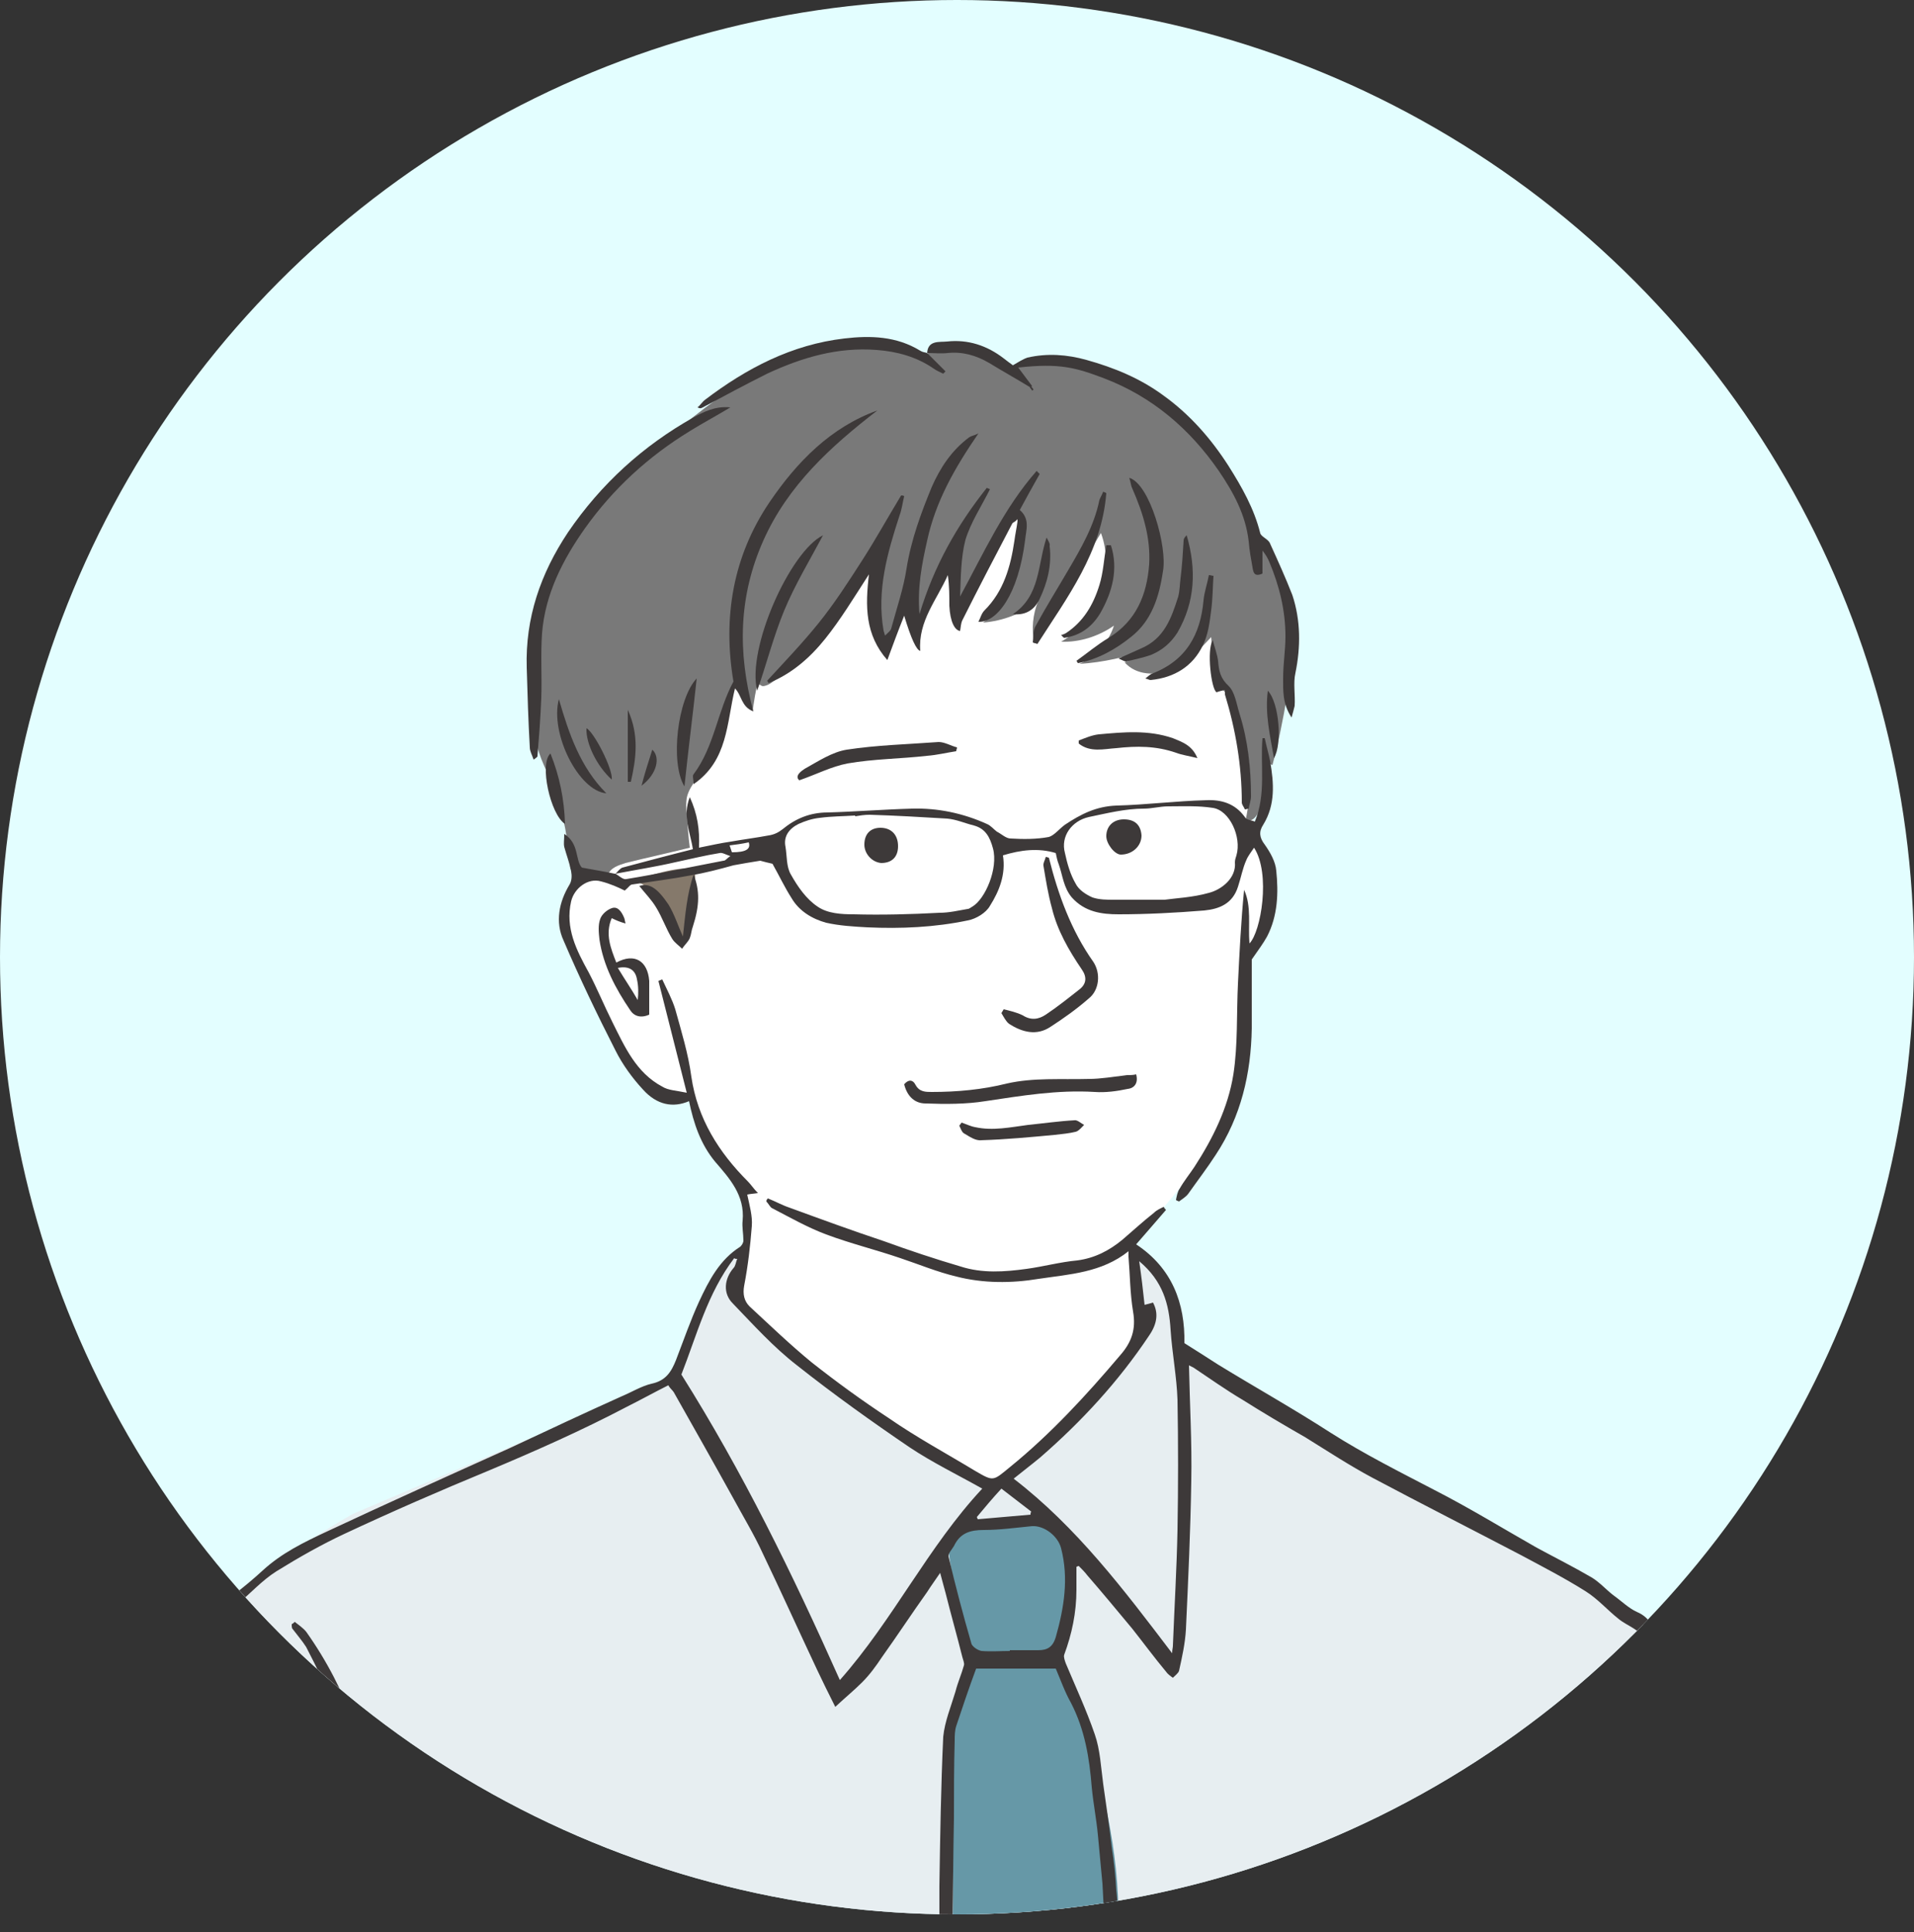 <?xml version="1.0" encoding="utf-8"?>
<!-- Generator: Adobe Illustrator 27.4.0, SVG Export Plug-In . SVG Version: 6.00 Build 0)  -->
<svg version="1.1" id="_レイヤー_2" xmlns="http://www.w3.org/2000/svg" xmlns:xlink="http://www.w3.org/1999/xlink" x="0px"
	 y="0px" viewBox="0 0 250 252.3" style="enable-background:new 0 0 250 252.3;" xml:space="preserve">
<rect x="0" y="0" width="250" height="252.3" fill="#333333" stroke="none"/>
<style type="text/css">
	.st0{fill:#E3FEFF;}
	.st1{clip-path:url(#SVGID_00000002356772764560851480000004011981492031777457_);}
	.st2{fill:#FFFFFF;}
	.st3{fill:#797979;}
	.st4{fill:#85796B;}
	.st5{fill:#E7EEF1;}
	.st6{fill:#6698A7;}
	.st7{fill:#3D3939;}
</style>
<g id="_レイヤー_2-2">
	<circle class="st0" cx="125" cy="125" r="125"/>
	<g>
		<g>
			<defs>
				<circle id="SVGID_1_" cx="125" cy="125" r="125"/>
			</defs>
			<clipPath id="SVGID_00000140707139050016541120000014964588029840086193_">
				<use xlink:href="#SVGID_1_"  style="overflow:visible;"/>
			</clipPath>
			<g style="clip-path:url(#SVGID_00000140707139050016541120000014964588029840086193_);">
				<path class="st2" d="M163.8,107.7c-0.2-0.8-0.2-1.7-0.3-2.5c-0.1-3.3-0.2-6.6-0.4-9.9c-0.1-4.1-0.3-8.2-1.6-12.1
					c-2.1-6.4-7.1-11.3-12.1-15.8c-1.5-1.3-3.1-2.7-5.1-2.8c-2.4-3-6.9-3.5-11-3.4c-11.6,0.4-23,4.8-31.8,12.3s-15,18.1-17.3,29.4
					c-0.7,3.7-1.4,8-4.7,9.9c-1.7,0.9-3.8,1.1-5,2.6c-0.7,0.8-0.9,1.9-1,3c-0.1,2.8,1.2,5.4,2.5,7.9c1.6,3.1,3.2,6.2,4.8,9.2
					c1,1.9,1.9,3.8,3.4,5.2s3.7,2.4,5.7,2c1.2,4.6,5.1,8,6.7,12.5c1.5,4.1,0.9,8.8-1.2,12.6c-0.3,0.5-0.6,1-0.6,1.6
					c0,0.5,0.2,1,0.5,1.5c5,9.4,14.6,15.3,23.8,20.8c2.3,1.4,4.6,2.8,7.2,3.4c4.9,1.3,10.4-0.4,14.4-3.5s6.8-7.7,8.5-12.5
					c0.3-0.8,0.6-1.6,0.6-2.4c0-0.7-0.2-1.4-0.4-2.1c-0.9-3.4-1.2-7-1.5-10.6c0-0.5-0.1-0.9,0.1-1.4c0.2-0.6,0.6-1.1,1-1.5
					c4.4-5.1,9.2-10.1,11.2-16.4c0.6-2,1-4.1,1.3-6.3c0.6-4.6,1-9.3,1.1-14c2.9-3.8,3.9-9.4,2.1-14.1
					C164.4,109.4,164,108.6,163.8,107.7L163.8,107.7z"/>
				<path class="st3" d="M122,47.5c0.2,0.2,0.5,0.3,0.7,0.5C122.5,47.8,122.2,47.6,122,47.5z"/>
				<path class="st3" d="M163.9,70.4c-1.3-5.5-4.3-10.8-8.4-15c-2-2-4.4-3.9-7.1-4.7c-2.1-1.7-4.7-2.5-7.3-3
					c-3.1-0.6-6.6-0.9-9.2,0.9c-2.2-2.3-5-3.3-7.8-3.4c-1.3,0-2.8,0.3-3.2,1.5c0.4,0.2,0.8,0.5,1.1,0.8c0.2,0.2,0.5,0.3,0.7,0.5
					c-0.2-0.2-0.5-0.3-0.7-0.5c-3.3-2.1-7.3-2.8-11.2-2.5c-4.2,0.3-8.2,1.8-11.9,3.8c-4.8,2.6-9.1,6.2-13.3,9.7
					c-1.9,1.5-3.8,3.1-5.5,4.8c-7.5,7.6-11.5,18.4-10.8,29c0.2,2.3,0.6,4.7,1.4,6.8c0.5,1.3,1.2,2.6,1.7,4c1.3,3.3,1.8,6.8,2.1,10.4
					c1.6,0.3,3.2,0.6,4.9,0.8c0.3-1,1.4-1.3,2.3-1.6c2.8-0.7,5.6-1.3,8.4-2c-0.2-1.5-0.3-3-0.4-4.5c-0.1-0.7-0.1-1.3,0-2
					c0.2-1,0.8-1.8,1.4-2.7c1.2-1.8,2.1-3.8,2.8-5.8c0.7-2.1,1.1-4.4,2-6.2c0.8,1.1,1.6,2.2,2.4,3.3c0.2-1.3,0.4-2.6,0.7-3.8
					c0-0.1,0-0.2,0.1-0.3c0,0.1,0,0.2-0.1,0.3c0,0.3,0.3,0.5,0.6,0.6c0.4,0,0.8-0.2,1.1-0.4c3-2.1,5.3-5,7.5-7.9
					c2.3-3,4.6-5.9,6.9-8.9c-1.1,4.2-0.9,8.7,0.7,12.7c0.9-2.1,1.9-4.2,2.9-6.3c0.2,1.4,0.5,2.9,0.9,4.3c1.1-3.3,2.7-6.6,4.7-9.5
					c0.4,2.3,0.7,4.6,1.1,6.9c2-4.9,4.6-9.7,7.7-14c1,5.4-0.2,11.6-4.7,14.8c2.6-0.2,5.2-1.2,7.2-2.8c-0.7,1.7-0.9,3.7-0.5,5.5
					c2.9-4.8,5.8-9.6,8.7-14.4c1.9,5.1-0.4,11.5-5.2,14.2c2.4,0.1,4.9-0.7,6.9-2.1c-0.7,2.2-2.4,4.1-4.5,5c3.1-0.2,6.1-0.9,9.1-1.9
					c-1,0.7-2,1.3-3.2,1.7c1.5,1.7,4.1,1.8,6.2,0.9s3.6-2.6,5.1-4.2c0.1,1.2,0.2,2.4,0.3,3.7c0.1,0.7,0.1,1.3,0.4,1.9
					c0.2,0.6,0.7,1.1,1.1,1.6c1.2,1.6,2,3.6,2.5,5.6c0.9,3.6,1,7.4,0.2,11.1c1,0.4,1.8-0.9,2-2c0.3-1.9,0.5-3.9,0.4-5.7
					c0.4,0.2,0.8,0.4,1.1,0.5c0.8-3,1.4-6,1.9-9c0.8-4.8,1.1-9.8-0.5-14.4C166.6,74.1,165.4,72.1,163.9,70.4L163.9,70.4z"/>
				<path class="st3" d="M98.9,89c0-0.1,0-0.2,0.1-0.3C98.9,88.8,98.9,88.9,98.9,89z"/>
				<path class="st4" d="M89.9,113.4c-2.9,0-5.8,1.4-8.2,1.6c1.2-0.2,2.4,0.4,3.2,1.3s1.4,1.9,1.9,3c0.6,1.2,1.2,2.4,1.8,3.6
					c0.7-0.1,1-0.9,1.2-1.5c0.6-2.2,0.9-4.5,1-6.8c0-0.3,0-0.7-0.2-0.9C90.5,113.5,90.2,113.4,89.9,113.4L89.9,113.4z"/>
				<path class="st5" d="M216.5,215.5c-1.3-3.8-4.9-6.7-8.5-9.1c-10.1-6.6-21.6-10.6-31.8-16.9c-7.2-4.4-13.7-9.8-21.4-13.2
					c-0.1-4.5-2.3-9.5-6.2-12.6c-0.5,3.3,1.1,6.7,0.3,10c-0.6,2.5-2.4,4.4-4.1,6.3c-4.8,5.1-9.6,10.2-15.6,13.7
					c-12-6.6-23.2-14.6-33-24.1c0.6-2,0.9-4.1,0.9-6.1c-2.2,0.6-3.4,2.7-4.3,4.6c-1.8,3.8-3.5,7.8-4.9,11.8
					c-14,5.9-27.9,11.9-41.8,17.8c-7,4-13.7,8.8-20.1,14.2c-1.6,1.3-3.1,2.7-4.2,4.5c-1.1,1.8-1.5,3.9-2,5.9
					c-2.1,9.6-4.2,19.3-4.6,29.2l211.5-0.7c-1.6-8.8-3.7-17.6-6.1-26.2C219.6,221.3,218.6,218.1,216.5,215.5L216.5,215.5z"/>
				<path class="st6" d="M137.7,216.2c2.4-4.8,3.1-10.4,1.8-15.6c-0.1-0.4-0.2-0.9-0.5-1.2c-0.4-0.4-0.9-0.5-1.4-0.6
					c-3.2-0.6-6.5-0.2-9.7,0.2c-1.2,0.1-2.4,0.3-3.3,1s-1.5,2.1-0.8,1.9c0.7,5.3,1.8,10.6,3.4,15.8c-2.8,3.2-2.9,7.9-2.9,12.2
					c0.1,7.6,0.3,14.5,0.1,21.7c6.9,1.4,14.7,0.6,21.7-0.2c0.1-10.2-2.2-18.4-5-28.2C140.3,220.6,139.5,218.1,137.7,216.2
					L137.7,216.2z"/>
				<path class="st7" d="M80,113.6L80,113.6L80,113.6C80,113.5,80,113.6,80,113.6L80,113.6z"/>
				<path class="st7" d="M225.8,242.6c0-2.1-0.4-4-0.9-5.9c-1.4-5.3-2.6-10.6-3.9-15.9c-0.6-2.5-1.7-4.7-4.6-5.4c0-0.3,0-0.5,0-0.7
					c-0.2-1.8-0.7-3.4-2.6-4.2c-1.1-0.5-2.1-1.5-3.1-2.2c-0.9-0.7-1.8-1.7-2.8-2.3c-2.4-1.4-4.8-2.6-7.2-3.9
					c-4.4-2.5-8.8-5.2-13.3-7.5c-4.6-2.4-9.2-4.7-13.6-7.5c-4.8-3.1-9.8-5.9-14.7-8.9c-1.4-0.9-2.8-1.8-4.4-2.8
					c0.1-5.2-1.6-9.8-6.3-12.9c1.4-1.6,2.6-3,3.9-4.5c-0.1-0.1-0.2-0.2-0.3-0.4c-0.4,0.2-0.9,0.4-1.3,0.8c-1.4,1.1-2.7,2.3-4.1,3.5
					c-1.7,1.4-3.6,2.4-5.9,2.7c-2.2,0.2-4.4,0.8-6.6,1.1c-2.9,0.4-5.8,0.6-8.6-0.3c-3.4-1-6.7-2.1-10-3.3c-4.2-1.4-8.3-2.9-12.4-4.4
					c-0.9-0.3-1.8-0.8-2.8-1.2c-0.1,0.1-0.2,0.2-0.2,0.4c0.3,0.3,0.5,0.8,0.8,0.9c2.3,1.2,4.6,2.5,7,3.4c3.2,1.2,6.5,2,9.7,3.1
					c2.4,0.8,4.8,1.8,7.3,2.4c3.5,0.9,7.2,0.9,10.8,0.3c4-0.6,8.2-0.8,11.7-3.6c0,0.4,0,0.5,0,0.7c0.2,2.4,0.2,4.8,0.6,7.2
					c0.4,2.3-0.2,4-1.7,5.7c-4.4,5.2-9.1,10.3-14.4,14.6c-2.2,1.8-2.1,1.9-4.5,0.5c-3.8-2.3-7.7-4.4-11.3-6.9
					c-3.5-2.3-6.8-4.7-10.1-7.3c-2.8-2.3-5.4-4.8-8.1-7.3c-0.7-0.7-0.9-1.6-0.7-2.7c0.5-2.6,0.8-5.2,1-7.8c0.1-1.3-0.3-2.7-0.6-4.1
					c0.4-0.1,0.8-0.1,1.4-0.2c-0.6-0.6-0.9-1.1-1.3-1.5c-3.8-3.8-6.6-8.2-7.4-13.7c-0.4-3-1.3-5.9-2.1-8.8c-0.4-1.3-1.1-2.6-1.7-3.9
					c-0.2,0.1-0.3,0.1-0.5,0.2c1.2,4.7,2.4,9.5,3.7,14.6c-1.4-0.3-2.4-0.3-3.2-0.8c-3.4-1.8-4.9-5.2-6.5-8.4c-1.1-2.2-2-4.4-3.1-6.5
					c-1.6-2.9-3.1-5.8-2.3-9.3c0.4-1.7,2.2-3.1,3.9-2.6c1.2,0.3,2.3,0.8,3.1,1.2c0.5-0.4,0.7-0.8,1-0.8c2.6-0.4,5.1-0.7,7.7-1.2
					c1.8-0.3,3.7-0.8,5.5-1.3l0,0c1.1-0.2,2.2-0.4,3.5-0.6c0.4,0.1,1.1,0.3,1.6,0.4c0.9,1.6,1.6,3.1,2.5,4.5c1,1.7,2.7,2.7,4.5,3.2
					c1.8,0.4,3.6,0.5,5.4,0.6c4.4,0.2,8.8,0,13.1-0.9c1.1-0.2,2.4-1,2.9-1.9c1.2-1.9,2.1-4.1,1.7-6.6c2.3-0.7,4.6-1,6.9-0.3
					c0.1,0.5,0.2,1,0.4,1.5c0.5,1.4,0.6,3,1.7,4.3c1.7,1.9,3.9,2.2,6.1,2.2c3.7,0,7.5-0.2,11.2-0.5c2-0.2,3.7-0.9,4.4-3.1
					c0.4-1.2,0.6-2.4,1.1-3.5c0.2-0.5,0.6-1,1-1.6c2.2,3.4,0.9,11-0.6,12.5c-0.2-2.4,0.3-4.8-0.7-7c-0.4,4.1-0.6,8.1-0.8,12.2
					c-0.2,4,0,8-0.6,11.9c-0.7,4.4-2.7,8.4-5.1,12.1c-0.6,0.9-1.4,1.9-1.9,2.8c-0.3,0.4-0.4,1-0.5,1.5c0.1,0.1,0.2,0.1,0.4,0.2
					c0.4-0.3,0.9-0.6,1.2-1c1.2-1.7,2.5-3.4,3.6-5.1c3.3-5,4.6-10.6,4.7-16.5c0-3.2,0-6.3,0-9c0.9-1.3,1.5-2.1,2-3
					c1.4-2.7,1.5-5.7,1.2-8.6c-0.1-1.2-0.8-2.4-1.5-3.4c-0.7-0.9-0.8-1.7-0.2-2.6c1.6-2.6,1.4-5.4,0.9-8.3c-0.2-1-0.5-2-0.7-3
					c-0.1,0-0.2,0-0.3,0c-0.3,3.6,0.5,7.3-1,10.9c-0.4-0.2-1.1-0.2-1.3-0.6c-1.3-1.8-3.1-2.3-5.1-2.2c-3.9,0.1-7.8,0.6-11.7,0.7
					c-2.6,0.1-4.6,1.1-6.7,2.5c-0.7,0.5-1.4,1.4-2.1,1.6c-1.6,0.3-3.3,0.3-5,0.2c-0.6,0-1.2-0.6-1.8-0.9c-0.4-0.3-0.8-0.8-1.3-1
					c-3.1-1.4-6.4-2.1-9.8-2c-3.7,0.1-7.4,0.4-11,0.5c-2.3,0-4.2,0.8-5.9,2.2c-0.5,0.4-1.1,0.7-1.8,0.8c-1.6,0.3-3.2,0.5-4.9,0.8
					c-1.4,0.2-2.7,0.5-4.2,0.8c0.1-2.4-0.2-4.4-1.2-6.6c-1,2.5,0.1,4.7,0.4,6.8c-3.2,0.8-6.2,1.6-9.2,2.4c-0.3,0.1-0.6,0.5-0.9,0.8
					l0,0l0,0c2.6-0.5,5.2-0.9,7.8-1.5c1.9-0.4,3.9-0.9,5.8-1.2c0.3-0.1,0.8,0.2,1.4,0.4c-0.5,0.3-0.6,0.6-0.9,0.6
					c-4.2,0.8-8.4,1.7-12.7,2.4c-0.4,0.1-0.9-0.4-1.4-0.7c0,0,0,0-0.1,0l0,0c-1.4-0.3-2.7-0.5-4.3-0.8c-0.9-1-0.3-3.1-2.3-4.4
					c0,0.8-0.1,1.2,0,1.7c0.3,1.1,0.7,2.1,0.9,3.2c0.1,0.5,0.1,1.2-0.2,1.7c-1.4,2.3-1.9,4.9-0.8,7.3c2.1,4.9,4.4,9.7,6.8,14.4
					c0.9,1.8,2.2,3.6,3.6,5.1c1.8,2,3.9,2.4,6,1.5c0.6,2.9,1.5,5.6,3.4,7.9c1.9,2.2,3.9,4.4,3.6,7.7c-0.1,0.8,0.1,1.7,0.1,2.6
					c0,0.3-0.2,0.6-0.4,0.8c-2.7,1.7-4.1,4.4-5.4,7.2c-1.1,2.4-2,5-3,7.6c-0.6,1.5-1.3,2.7-3.2,3.1c-1.3,0.3-2.6,1.1-3.8,1.6
					c-4.9,2.2-9.8,4.5-14.7,6.8c-8,3.6-16,7.2-23.9,10.9c-3,1.4-5.9,2.8-8.4,5.1c-2.4,2.2-4.9,4.1-7.7,5.9c-1,0.6-1.6,1.8-2.4,2.7
					c0.1,0.1,0.2,0.3,0.3,0.4c0.5-0.2,1-0.3,1.3-0.6c1.8-1.3,3.5-2.6,5.2-4c1.7-1.4,3.2-3.1,5.1-4.3c2.9-1.8,5.9-3.5,8.9-4.9
					c6.2-2.9,12.4-5.6,18.7-8.2c6.2-2.6,12.3-5.3,18.2-8.4c1.8-0.9,3.6-1.9,5.4-2.8c0.2,0.4,0.5,0.6,0.7,0.9
					c2.6,4.6,5.2,9.2,7.8,13.9c1.3,2.4,2.7,4.7,3.8,7.1c2.4,5,4.7,10.1,7.1,15.2c0.7,1.5,1.5,3.1,2.4,4.9c1.4-1.3,2.5-2.2,3.5-3.2
					s1.8-2.1,2.6-3.3c2-2.8,3.9-5.7,5.9-8.5c0.5-0.8,1.1-1.6,1.7-2.5c0.3,1.1,0.5,1.9,0.7,2.6c0.7,2.8,1.5,5.6,2.2,8.4
					c0.1,0.4,0.3,0.8,0.2,1.1c-0.3,1.1-0.8,2.2-1.1,3.4c-0.6,2-1.4,3.9-1.6,5.9c-0.3,6.5-0.4,13-0.5,19.5c0,2.1,0,4.2,0,6.4
					c1.7,0.2,1.7,0.1,1.7-1.4c0.1-4.6,0.1-9.2,0.2-13.8c0-3.4,0-6.8,0.1-10.2c0-0.6,0-1.3,0.2-1.9c0.8-2.4,1.6-4.8,2.6-7.5h10.4
					c0.6,1.4,1.2,3.1,2,4.5c1.8,3.5,2.4,7.2,2.7,11c0.2,2.1,0.6,4.1,0.8,6.2c0.2,2.1,0.4,4.3,0.6,6.4c0.1,1.8,0.2,3.7,0.3,5.7
					c0.6,0.1,1.2,0.1,1.8,0.1c-0.1-1.8-0.1-3.3-0.3-4.9c-0.1-1.9-0.3-3.8-0.6-5.7c-0.3-2.7-0.7-5.4-1.1-8.2
					c-0.3-2.2-0.4-4.5-1.1-6.5c-1.1-3.2-2.5-6.2-3.8-9.3c-0.1-0.3-0.3-0.8-0.2-1.1c1-2.7,1.6-5.5,1.6-8.5c0-1,0-2,0-3
					c0.1,0,0.2-0.1,0.3-0.1c0.4,0.4,0.8,0.8,1.1,1.2c2,2.3,3.9,4.6,5.9,7c1.5,1.9,2.9,3.8,4.4,5.6c0.2,0.3,0.6,0.6,0.9,0.8
					c0.3-0.3,0.7-0.6,0.8-0.9c0.4-1.8,0.8-3.6,0.9-5.4c0.3-6.5,0.6-12.9,0.7-19.4c0.1-5-0.2-10-0.3-15.1c0.2,0.1,0.4,0.2,0.6,0.3
					c2.1,1.4,4.2,2.9,6.4,4.2c2.7,1.7,5.4,3.3,8.2,4.9c2.9,1.8,5.8,3.7,8.8,5.3c6.4,3.4,12.9,6.7,19.4,10.1c2.8,1.5,5.7,3,8.4,4.7
					c1.6,1,2.9,2.5,4.3,3.6c1.2,1,3,1.4,3.6,3.1c0.3,0.8,0.8,1.6,1.4,2.2c1.4,1.8,2.7,3.7,3.1,6c0.7,4.8,2.3,9.4,3.7,14
					c0.6,1.8,0.6,3.9,0.8,5.8c0.1,0.8,0.1,1.7,0.3,2.5c0.5,1.9,1,3.7,1.6,5.5c0.1,0.2,0.5,0.6,0.8,0.5c0.2,0,0.6-0.4,0.6-0.7
					c-0.1-1.3-0.3-2.5-0.6-3.8C226.5,245.1,225.8,243.9,225.8,242.6L225.8,242.6z M142.2,106.7c2.4-0.5,4.8-1.1,7.2-1.1
					c1.1,0,2.1-0.3,3.2-0.3c1.9,0,3.9-0.1,5.8,0.2c2.2,0.3,3.8,3.8,3.1,6.2c-0.1,0.3-0.2,0.6-0.2,0.9c0.2,2.1-1.8,3.6-3.4,4
					c-2.1,0.6-4.4,0.7-5.8,0.9c-2.7,0-4.7,0-6.6,0c-0.9,0-1.9,0-2.8-0.3c-0.9-0.4-1.8-1-2.2-1.8c-0.7-1.2-1.1-2.6-1.4-4
					C138.5,109.2,140,107.2,142.2,106.7L142.2,106.7z M104.3,107.6c0.9-0.4,1.8-0.7,2.8-0.8c1.5-0.2,3-0.2,4.6-0.3c0,0,0,0,0,0.1
					c0.6-0.1,1.2-0.2,1.9-0.2c3.4,0.1,6.7,0.3,10.1,0.5c1.2,0.1,2.3,0.6,3.5,0.9c1.5,0.4,2.1,1.5,2.5,3c0.7,2.6-1,6.6-2.7,7.6
					c-0.2,0.1-0.4,0.3-0.6,0.3c-1.2,0.2-2.4,0.5-3.7,0.5c-3.7,0.2-7.5,0.3-11.2,0.2c-1.6,0-3.4-0.1-4.7-1c-1.5-1-2.6-2.6-3.5-4.2
					c-0.6-1-0.5-2.4-0.7-3.6C102.3,109.2,103.1,108.2,104.3,107.6L104.3,107.6z M97.8,110c0.3,0.9-0.4,1.3-2.2,1.3
					c-0.1-0.3-0.2-0.6-0.3-0.9C96.1,110.3,96.9,110.2,97.8,110z M130.8,194.4c1.3,1,2.6,2,3.9,3c-0.1,0.1-0.1,0.3-0.1,0.4
					c-2.3,0.2-4.6,0.4-6.9,0.6c0-0.1-0.1-0.2-0.1-0.3C128.6,196.9,129.6,195.7,130.8,194.4z M109.7,219.4
					c-6.2-13.9-12.7-27.2-20.7-39.9c2-5.1,3.4-10.6,6.9-15.2c0.1,0.1,0.2,0.1,0.4,0.1c-0.2,0.4-0.2,0.9-0.5,1.2
					c-1.2,1.4-1.4,3.3-0.1,4.6c2.7,2.8,5.3,5.7,8.4,8.1c4.8,3.8,9.7,7.3,14.7,10.7c3,2,6.3,3.6,9.5,5.4
					C121.2,202,116.7,211.5,109.7,219.4L109.7,219.4z M137.9,213.8c-0.4,1.3-1.1,1.7-2.3,1.7s-2.4,0-3.7,0v0.1c-1.2,0-2.4,0.1-3.7,0
					c-0.5-0.1-1.1-0.5-1.3-0.9c-1.1-3.8-2.1-7.6-3-11.4c-0.1-0.4,0.4-0.9,0.7-1.4c0.8-1.7,2.1-2.1,3.9-2.1c2.1,0,4.2-0.3,6.3-0.5
					c1.6-0.1,3.4,1.3,3.8,2.9C139.6,206.1,139,209.9,137.9,213.8L137.9,213.8z M153.8,199.8c-0.1,5-0.4,10-0.6,15.1
					c0,0.3-0.1,0.5-0.1,1c-6.3-8.3-12.5-16.5-20.7-22.8c1.1-0.9,2.3-1.8,3.5-2.8c5.4-4.7,10.2-9.9,14.2-15.9c1.1-1.6,1.2-3,0.5-4.3
					c-0.3,0.1-0.7,0.2-1.1,0.3c-0.2-1.9-0.4-3.6-0.7-5.7c3.1,2.6,3.9,5.6,4.1,9c0.2,3,0.8,6.1,0.9,9.1
					C153.9,188.4,153.9,194.1,153.8,199.8L153.8,199.8z"/>
				<path class="st7" d="M135.4,61.5c-4.3,4.9-6.9,10.7-10,16.4c0.1-2.5,0.1-5.1,0.7-7.4c0.7-2.3,2.1-4.4,3.2-6.6
					c-0.1-0.1-0.3-0.1-0.4-0.2c-3.9,4.9-6.9,10.2-8.8,16.5c-0.3-3.4,0.3-6.5,1-9.6c1.1-5.1,3.6-9.5,6.7-14c-0.6,0.3-0.9,0.3-1.2,0.5
					c-2.3,1.7-3.8,4-4.9,6.5c-1.4,3.4-2.7,6.9-3.3,10.7c-0.4,2.6-1.3,5.2-2,7.8c-0.1,0.3-0.4,0.5-0.8,0.9c-0.1-0.4-0.2-0.6-0.2-0.7
					c-0.9-5.2,0.5-10.1,2.1-15c0.3-0.8,0.4-1.7,0.6-2.5c-0.1-0.1-0.3-0.1-0.4-0.1c-1.7,2.8-3.3,5.7-5.1,8.5
					c-1.8,2.8-3.6,5.6-5.7,8.2s-4.4,5-6.7,7.5c0.1,0.1,0.1,0.2,0.2,0.3c3-1.2,5.4-3.3,7.4-5.8s3.7-5.3,5.7-8.4
					c-0.5,4.2-0.5,7.9,2.4,11.2c0.7-1.9,1.4-3.8,2.2-5.8c0.9,3,1.6,4.5,2.1,4.6c-0.3-3.9,2.2-6.7,3.6-9.9c0.2,1.4,0.2,2.7,0.2,4
					c0.1,2.1,0.7,3.2,1.4,3.3c0.1-0.5,0.1-1,0.3-1.4c2.1-4.2,4.3-8.4,6.5-12.6c0.1-0.2,0.3-0.2,0.5-0.4c0.1-0.1,0.1-0.1,0.2-0.2
					c0,0.1,0,0.2,0,0.3c-0.1,0.8-0.3,1.7-0.4,2.5c-0.5,3.4-1.4,6.6-3.9,9.1c-0.4,0.4-0.5,0.9-0.8,1.5c2.4,0.1,5.2-3.5,6.1-10.7
					c0.1-1.2,0.7-2.7-0.7-3.9c0.8-1.5,1.7-3.1,2.6-4.7C135.6,61.7,135.5,61.6,135.4,61.5L135.4,61.5z"/>
				<path class="st7" d="M121,46.1L121,46.1L121,46.1L121,46.1z"/>
				<path class="st7" d="M165.9,71c-0.2-0.6-1.2-0.9-1.3-1.4c-0.8-3.2-2.4-6-4.1-8.7c-2.3-3.6-5.1-6.8-8.6-9.3
					c-3-2.2-6.4-3.6-10-4.6c-2.5-0.7-5.1-0.9-7.7-0.3c-0.6,0.2-1.2,0.6-1.9,1c-0.3-0.2-0.8-0.6-1.2-0.9c-2.2-1.7-4.7-2.5-7.4-2.2
					c-1,0.1-2.5-0.2-2.6,1.5c0.9,0,1.8,0.1,2.7,0c1.9-0.2,3.7,0.3,5.4,1.3c1.8,1.1,3.6,2.1,5.4,3.2c0.1,0,0.1-0.1,0.2-0.2
					c-0.6-0.8-1.2-1.6-1.8-2.4c5.4-0.6,7.5,0,11.2,1.4c6.3,2.4,11.2,6.6,15,12.1c1.9,2.8,3.5,5.7,3.9,9.2c0.1,1.2,0.3,2.3,0.5,3.4
					c0.1,0.6,0.2,1.3,1.3,0.8v-3c0.4,0.5,0.7,1,0.9,1.5c1.3,3.1,2.1,6.3,2.1,9.7c0,1.8-0.3,3.6-0.3,5.4c0,1.7-0.1,3.4,1.1,5.2
					c0.2-0.7,0.3-1.1,0.4-1.5c0.1-1.4-0.2-3,0.1-4.3c0.7-3.4,0.7-6.9-0.4-10.2C167.9,75.4,166.9,73.2,165.9,71L165.9,71z"/>
				<path class="st7" d="M90.6,54.5c-6.6,3.7-12.1,8.7-16.4,15c-3.6,5.4-5.6,11.2-5.4,17.7c0.1,3.5,0.2,6.9,0.4,10.4
					c0,0.5,0.3,1,0.5,1.6c0.3-0.2,0.4-0.3,0.5-0.4c0.2-2.5,0.4-5.1,0.5-7.6c0.1-2.8-0.1-5.7,0.1-8.5c0.4-5.1,2.7-9.6,5.6-13.7
					c3.7-5.2,8.3-9.4,13.7-12.7c1.6-1,3.3-1.9,5.3-3.1C93.4,53,91.9,53.8,90.6,54.5L90.6,54.5z"/>
				<path class="st7" d="M100.5,65.6c-4.8,7.1-6.1,15.1-4.7,23.4c-2.1,3.9-2.5,8.5-5.2,12.1c-0.2,0.2,0,0.7,0,1.3
					c4.5-3.1,4.3-8,5.4-12.5c0.9,0.9,0.8,2.4,2.4,3c-2.1-7.8-1.9-15.1,1.3-22.3c3.2-7.2,8.8-12.3,14.9-17
					C108.5,55.8,104.1,60.3,100.5,65.6L100.5,65.6z"/>
				<path class="st7" d="M51.6,239.5c-1.7-4.7-3.5-9.4-5.2-14.1c-1.6-4.4-3.7-8.5-6.4-12.3c-0.4-0.5-1-0.9-1.5-1.3
					c-0.1,0.1-0.2,0.2-0.4,0.3c0,0.2,0,0.5,0.1,0.6c0.6,0.8,1.3,1.6,1.8,2.4c1.4,2.7,2.7,5.4,3.9,8.2c1.7,4.2,3.3,8.4,4.8,12.6
					c1.4,4.1,2.6,8.2,3.9,12.4c0.2,0.5,0.6,0.9,1,1.3c0.1-0.1,0.2-0.1,0.3-0.2c0-1,0.2-2,0-2.9C53.2,244.1,52.5,241.8,51.6,239.5
					L51.6,239.5z"/>
				<path class="st7" d="M21,216c-1.8,2.9-2.1,6.3-2.7,9.5c-0.6,2.9-1.2,5.7-1.8,8.5c-0.7,3.4-1.8,6.8-1.3,10.3
					c0.1,0.9-0.1,1.8-0.1,2.7c-0.1,1.4-0.2,2.9-0.3,4.4c0.1,0,0.3,0.1,0.4,0.1c0.1-0.1,0.3-0.1,0.3-0.2c0.4-2.2,1.1-4.3,1.1-6.5
					c0-3.4,0.5-6.6,1.3-9.9c0.7-2.8,1.2-5.7,1.8-8.5c0.4-2,0.5-4.1,1.1-6c0.7-2.1,1.8-4.2,2.7-6.3C22.2,214.1,21.6,215,21,216
					L21,216z"/>
				<path class="st7" d="M147.2,140.4c-1.7,0.2-3.4,0.5-5,0.5c-3.6,0.1-7.2-0.2-10.7,0.6c-3.2,0.8-6.5,1.1-9.8,1.1
					c-0.8,0-1.6,0-2.1-0.9c-0.4-0.8-1-0.7-1.5-0.1c0.4,1.6,1.4,2.5,2.8,2.5c2.6,0.1,5.3,0.1,7.8-0.3c4.7-0.7,9.4-1.5,14.3-1.2
					c1.4,0.1,2.9-0.1,4.3-0.4c0.9-0.1,1.4-0.8,1.1-1.9C148,140.4,147.6,140.4,147.2,140.4L147.2,140.4z"/>
				<path class="st7" d="M137,112c-0.1,0-0.3-0.1-0.4-0.1c-0.1,0.4-0.4,0.9-0.3,1.2c0.3,1.8,0.6,3.7,1.1,5.5c0.7,2.9,2.2,5.5,3.9,8
					c0.7,1,0.6,1.9-0.3,2.6c-1.4,1.1-2.9,2.3-4.4,3.3c-0.9,0.6-1.9,0.8-3,0.1c-0.8-0.4-1.7-0.6-2.5-0.8c-0.1,0.2-0.2,0.3-0.3,0.5
					c0.3,0.5,0.6,1.1,1,1.4c1.7,1.1,3.6,1.6,5.4,0.4c1.7-1.1,3.4-2.3,5-3.7c1.4-1.1,1.6-3.3,0.6-4.8
					C139.9,121.5,138.2,116.8,137,112L137,112z"/>
				<path class="st7" d="M120.2,45.8c-3.1-1.9-6.5-2-9.9-1.6c-6.9,0.8-12.8,3.9-18.2,8c-0.4,0.3-0.6,0.7-1,1c0.4,0.2,0.5,0.1,0.7,0
					c2.8-1.5,5.6-3,8.4-4.4c4.5-2.1,9.2-3.5,14.3-3.1c2.7,0.2,5.2,0.9,7.4,2.4c0.4,0.3,0.9,0.5,1.3,0.7c0.1-0.1,0.2-0.2,0.3-0.3
					c-0.8-0.8-1.6-1.6-2.4-2.4C120.8,46,120.5,46,120.2,45.8L120.2,45.8z"/>
				<path class="st7" d="M121,46.1L121,46.1L121,46.1L121,46.1z"/>
				<path class="st7" d="M147.5,62.4c0.2,0.6,0.2,1,0.4,1.4c1.4,3.2,2.4,6.4,2.2,9.9c-0.3,4-1.7,7.4-5.3,9.6c-1.5,0.9-2.8,2-4.2,3
					c0.1,0.1,0.1,0.2,0.2,0.3c2.6-0.5,4.9-1.8,6.9-3.4c2.7-2.1,3.7-5.2,4.2-8.6C152.5,71.5,150.2,63.2,147.5,62.4L147.5,62.4z"/>
				<path class="st7" d="M80.5,125.7c-0.7-1.8-1.5-3.7-0.6-5.8c0.6,0.3,1.1,0.5,1.8,0.7c-0.1-0.4-0.1-0.6-0.2-0.8
					c-0.3-0.7-0.8-1.5-1.6-1.2c-0.6,0.2-1.3,0.8-1.5,1.4c-0.3,0.8-0.2,1.8-0.1,2.7c0.5,3.4,2.1,6.4,4,9.2c0.5,0.8,1.4,1.1,2.5,0.6
					c0-1.4,0-2.9,0-4.4C84.6,125.5,82.9,124.4,80.5,125.7L80.5,125.7z M83.3,130.6c-0.8-1.4-1.7-2.7-2.6-4.2
					c1.5-0.3,2.3,0.3,2.5,1.5C83.4,128.8,83.4,129.7,83.3,130.6z"/>
				<path class="st7" d="M110.6,97.9c-1.9,0.3-3.7,1.5-5.5,2.5c-0.3,0.2-1.4,0.9-0.7,1.5c2.3-0.8,4.2-1.8,6.3-2.2
					c3.4-0.6,6.9-0.6,10.4-1c1.3-0.1,2.5-0.4,3.8-0.6c0-0.2,0.1-0.3,0.1-0.5c-0.8-0.2-1.6-0.7-2.4-0.7
					C118.5,97.2,114.5,97.3,110.6,97.9L110.6,97.9z"/>
				<path class="st7" d="M34.6,219c-1.8-2.1-3.9-3.9-6.7-4.7c-0.3-0.1-0.8,0.1-1.2,0.2c2.9,1.6,5.2,3.6,7.2,5.9
					c2.9,3.5,5.6,7.1,8.3,10.7c1,1.3,2,2.7,3,4c0.2-0.1,0.3-0.2,0.5-0.3c-1-1.8-2-3.6-3.2-5.2C40,226,37.4,222.4,34.6,219L34.6,219z
					"/>
				<path class="st7" d="M215.1,218.4c-0.3,1.4-0.6,2.9-0.9,4.3c-0.5,2.4-0.8,4.8-1.4,7.1c-0.8,3.5-1.6,7-2.4,10.5
					c-0.1,0.5,0,1,0,1.5c0.2,0,0.4,0,0.6,0c3.9-7.6,3.8-16.1,5.2-24.2c-0.2-0.1-0.4-0.1-0.6-0.2
					C215.5,217.8,215.2,218.1,215.1,218.4L215.1,218.4z"/>
				<path class="st7" d="M98.9,90.2c1.2-3.4,2.1-7,3.5-10.4s3.4-6.7,5.1-9.9C103.2,72,97.5,84.7,98.9,90.2z"/>
				<path class="st7" d="M160.5,89.6c-1.1-1-1.3-2-1.4-3.3c-0.1-0.8-0.4-1.6-0.7-2.7c-0.8,1.3-0.2,6.4,0.5,6.8
					c0.3-0.1,0.6-0.2,1.1-0.3c0,0.3,0,0.4,0,0.6c1.4,4.6,2.2,9.3,2.2,14.1c0,0.3,0.3,0.6,0.4,0.9c0.2,0,0.3-0.1,0.5-0.1
					c0.1-0.6,0.3-1.1,0.3-1.6c0-3.7-0.4-7.3-1.5-10.8C161.5,91.9,161.3,90.4,160.5,89.6L160.5,89.6z"/>
				<path class="st7" d="M143.6,65.3c-0.7,3.4-2.4,6.3-4.1,9.2c-1.4,2.4-2.9,4.8-4.2,7.2c-0.4,0.6-0.3,1.5-0.4,2.2
					c0.2,0.1,0.4,0.1,0.6,0.2c3.9-6.1,8.4-12,9-19.7c-0.1-0.1-0.3-0.1-0.4-0.2C143.9,64.7,143.7,65,143.6,65.3L143.6,65.3z"/>
				<path class="st7" d="M134.3,146.9c-2.3,0.3-4.6,0.8-6.9,0.3c-0.6-0.1-1.2-0.4-1.8-0.6c-0.1,0.1-0.2,0.3-0.3,0.4
					c0.2,0.4,0.3,0.8,0.6,1c0.7,0.4,1.5,1,2.3,0.9c3.2-0.1,6.4-0.4,9.6-0.7c0.9-0.1,1.9-0.2,2.7-0.4c0.4-0.1,0.8-0.6,1.1-0.9
					c-0.4-0.2-0.9-0.7-1.3-0.6C138.4,146.4,136.3,146.7,134.3,146.9L134.3,146.9z"/>
				<path class="st7" d="M154.6,70.6c-0.1,1.7-0.2,3.3-0.4,4.9c-0.1,0.8-0.1,1.6-0.3,2.4c-0.9,2.8-1.8,5.5-4.9,6.8
					c-0.9,0.4-1.8,0.8-2.9,1.3c0.5,0.2,0.8,0.4,1,0.4c1.1-0.3,2.2-0.5,3.3-0.9c1.4-0.6,2.5-1.5,3.4-2.9c2.3-4,2.5-8.2,1.2-12.7
					C154.8,70.1,154.6,70.3,154.6,70.6L154.6,70.6z"/>
				<path class="st7" d="M153.2,96.4c-3.2-1.1-6.4-0.8-9.7-0.5c-0.9,0.1-1.8,0.5-2.6,0.8c0,0.2,0,0.3,0,0.4c1.5,1.2,3.3,0.7,4.9,0.6
					c2.7-0.3,5.2-0.3,7.8,0.6c0.8,0.3,1.6,0.4,2.8,0.7C155.7,97.3,154.4,96.9,153.2,96.4L153.2,96.4z"/>
				<path class="st7" d="M89.2,122.3c-0.6-1.3-1.1-2.9-1.9-4.2c-1.5-2.2-2.5-2.8-3.8-2.4c0.8,1,1.6,1.8,2.2,2.8
					c0.8,1.3,1.3,2.8,2.1,4.1c0.3,0.5,0.9,0.9,1.3,1.3c0.3-0.5,0.8-0.9,1-1.4s0.2-1,0.4-1.5c0.9-2.8,0.9-4.7,0.1-6.8
					C89.7,116.8,89.5,119.6,89.2,122.3L89.2,122.3z"/>
				<path class="st7" d="M157.2,78.4c-0.4,4.5-2.3,7.9-6.8,9.6c-0.2,0.1-0.4,0.3-0.8,0.6c0.4,0.1,0.5,0.2,0.7,0.2
					c3.1-0.3,5.5-1.8,6.8-4.5c0.7-1.4,0.9-3,1.1-4.6c0.2-1.5,0.2-3,0.3-4.5c-0.2,0-0.4-0.1-0.6-0.1
					C157.7,76.2,157.3,77.3,157.2,78.4z"/>
				<path class="st7" d="M144.5,71.2c-0.3,1.8-0.4,3.6-0.9,5.2c-0.8,2.6-2.1,4.8-4.4,6.3c-0.2,0.1-0.4,0.2-0.6,0.2
					c0.1,0.1,0.2,0.3,0.4,0.4c2.1-0.3,3.6-1.4,4.7-3.2c1.6-2.8,2.4-5.8,1.4-8.9C144.8,71.2,144.6,71.2,144.5,71.2L144.5,71.2z"/>
				<path class="st7" d="M79.2,103.6c-3.4-3.4-4.9-7.8-6.2-12.3C71.8,95.8,75.6,103.3,79.2,103.6z"/>
				<path class="st7" d="M89.4,102.7c0.5-4.8,1.1-9.4,1.6-14.1C88.5,91.2,87.5,99.6,89.4,102.7z"/>
				<path class="st7" d="M136.7,70.2c-1.2,3.6-0.8,7.6-4.4,10c1.8,0.2,2.9-0.7,3.5-2c1-2.1,1.6-4.4,1.3-6.9
					C137.2,71,136.9,70.6,136.7,70.2L136.7,70.2z"/>
				<path class="st7" d="M73.8,107.6c-0.1-3.2-0.7-6.2-1.9-9.2C70.4,99.7,71.9,106.4,73.8,107.6z"/>
				<path class="st7" d="M166.4,99c1.1-1.8,0.7-7.2-0.8-8.8C165.2,93.2,165.9,96.1,166.4,99z"/>
				<path class="st7" d="M82,102.1c0.2,0,0.3,0,0.4,0c0.7-3.1,1.1-6.1-0.4-9.4V102.1z"/>
				<path class="st7" d="M76.6,95.1c-0.1,2,1.4,5,3.3,6.7C80.1,100.5,77.6,95.6,76.6,95.1z"/>
				<path class="st7" d="M83.8,102.6c2-1.5,2.5-3.7,1.4-4.7C84.7,99.5,84.2,101,83.8,102.6z"/>
				<path class="st7" d="M134.5,50.6c0.1,0.1,0.2,0.2,0.3,0.4c0.1,0,0.1-0.1,0.2-0.1c-0.1-0.2-0.2-0.3-0.3-0.4
					C134.6,50.5,134.5,50.6,134.5,50.6L134.5,50.6z"/>
				<path class="st7" d="M115,108.1c-1.3,0-2.1,0.8-2.1,2.2c0,1.2,1,2.3,2.2,2.4c1.4,0,2.2-0.8,2.2-2.2
					C117.3,109,116.4,108.1,115,108.1z"/>
				<path class="st7" d="M146.8,107c-1.4,0-2.3,0.9-2.3,2.2c0,1,1.1,2.4,1.9,2.4c1.5,0,2.7-1.1,2.7-2.5
					C149,107.7,148.2,107,146.8,107L146.8,107z"/>
			</g>
		</g>
	</g>
</g>
</svg>
